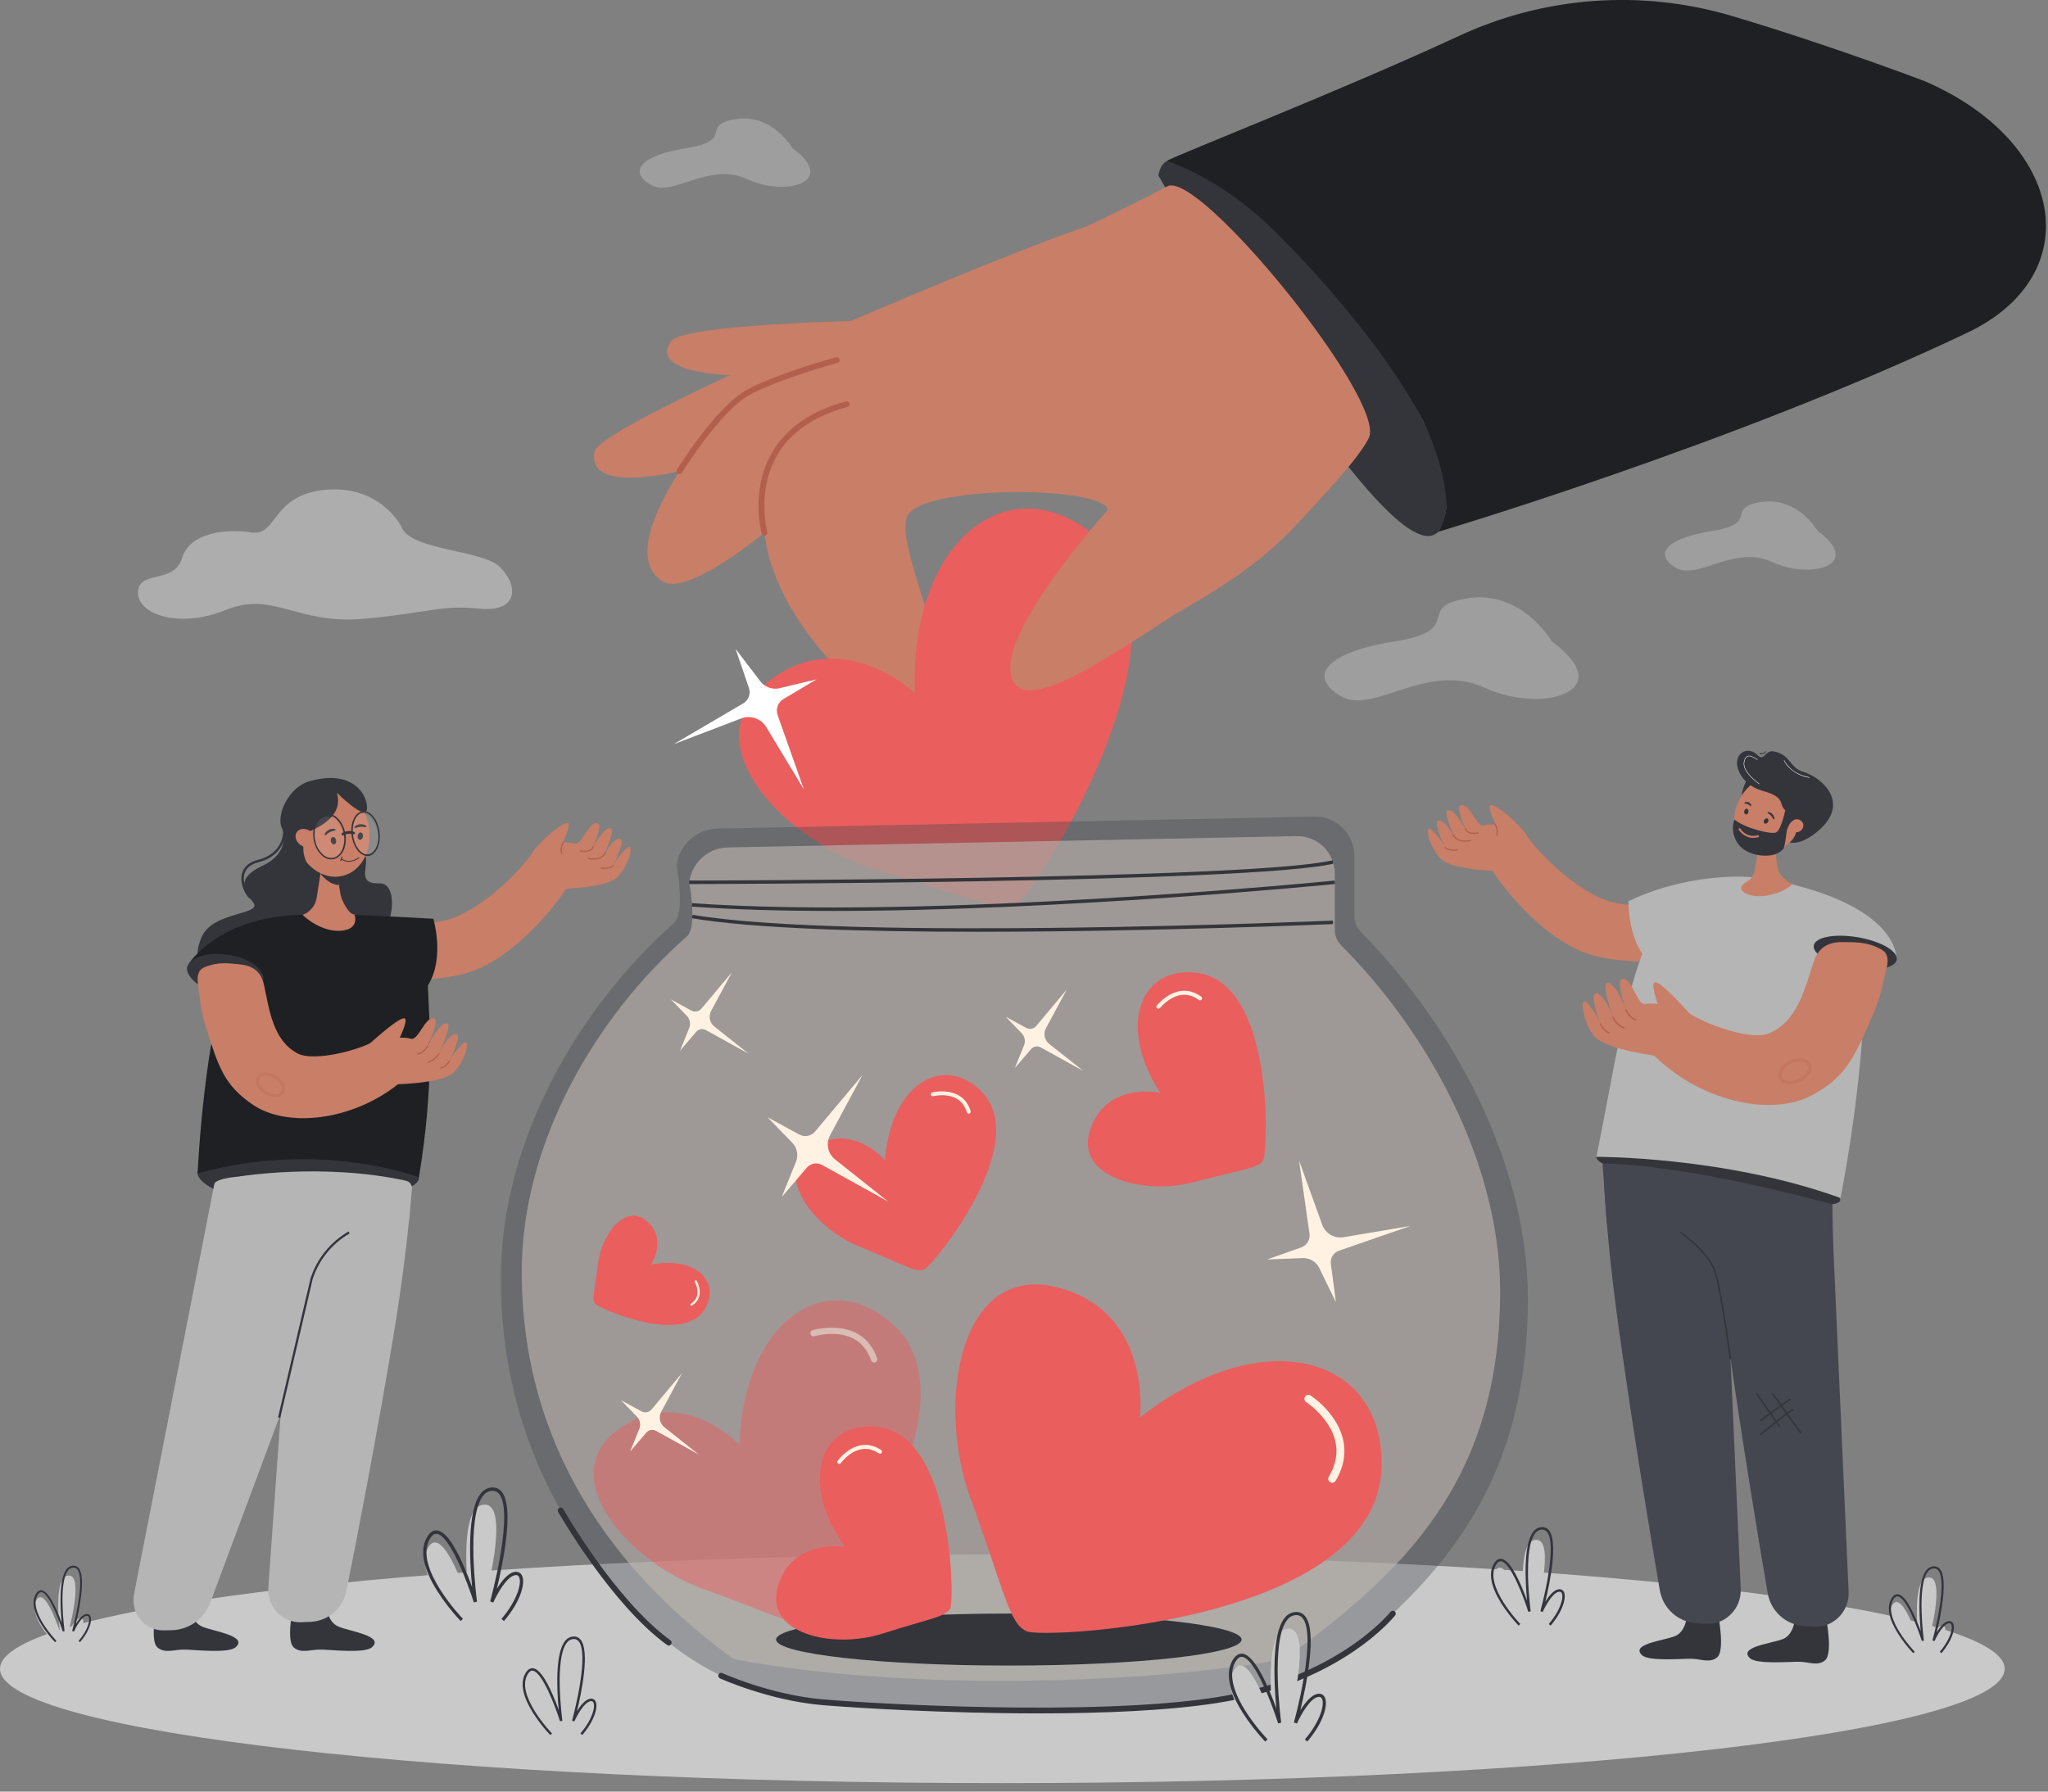 <svg width="240" height="210" viewBox="0 0 240 210" fill="none" xmlns="http://www.w3.org/2000/svg">
<rect x="0" y="0" width="240" height="210" fill="#808080" stroke="none"/>
<g clip-path="url(#clip0_1170_2075)">
<path d="M117.46 209.009C182.332 209.009 234.921 203.01 234.921 195.61C234.921 188.21 182.332 182.211 117.46 182.211C52.589 182.211 0 188.21 0 195.61C0 203.01 52.589 209.009 117.46 209.009Z" fill="#C9C9C9"/>
<path d="M187.085 112.095C183.889 111.325 180.724 108.966 177.777 105.748C176.418 104.267 175.209 102.655 174.168 100.936L176.801 99.336L178.607 97.496C179.75 99.459 184.584 104.505 188.801 105.707C191.981 106.613 196.409 105.649 197.884 105.376L202.151 110.316C198.818 113.083 191.224 113.094 187.085 112.095Z" fill="#C97E67"/>
<path d="M176.034 102.105C176.034 102.105 170.297 102.05 168.903 100.726C167.509 99.401 166.819 96.528 167.767 97.296C168.715 98.063 169.345 99.312 169.345 99.312C169.345 99.312 167.946 96.446 168.518 96.224C169.345 95.903 170.654 98.49 170.654 98.49C170.654 98.49 168.872 94.931 169.746 94.946C170.621 94.96 171.954 97.602 171.954 97.602C171.954 97.602 170.315 94.314 171.329 94.355C172.343 94.397 173.064 97.013 173.906 96.757C174.748 96.5 177.509 96.535 178.247 97.418L176.034 102.105Z" fill="#C97E67"/>
<path d="M178.84 97.865C178.344 96.891 175.533 94.357 174.719 94.355C173.905 94.354 176.682 99.525 176.682 99.525L178.84 97.865Z" fill="#C97E67"/>
<path d="M175.455 97.989L175.321 97.941C175.556 97.279 175.123 96.618 175.12 96.608L175.237 96.53C175.257 96.56 175.713 97.266 175.455 97.989Z" fill="#B2604D"/>
<path d="M170.36 99.733C169.533 99.733 169.297 99.368 169.285 99.35L169.404 99.274L169.345 99.312L169.404 99.274C169.404 99.274 169.717 99.722 170.848 99.551L170.869 99.692C170.701 99.718 170.531 99.732 170.36 99.733Z" fill="#B2604D"/>
<path d="M171.663 98.657C170.477 98.657 170.157 97.782 170.153 97.77L170.287 97.724C170.304 97.769 170.691 98.807 172.305 98.437L172.336 98.574C172.116 98.627 171.89 98.655 171.663 98.657Z" fill="#B2604D"/>
<path d="M172.718 97.752C172.442 97.766 172.168 97.691 171.936 97.539C171.774 97.427 171.662 97.256 171.624 97.062L171.764 97.044C171.798 97.2 171.89 97.337 172.022 97.426C172.287 97.615 172.717 97.659 173.266 97.552L173.292 97.691C173.103 97.73 172.911 97.75 172.718 97.752Z" fill="#B2604D"/>
<path d="M193.264 110.131L193.098 110.063C193.75 108.54 195.485 106.755 195.503 106.744L195.625 106.864C195.617 106.883 193.904 108.637 193.264 110.131Z" fill="#33353B"/>
<path d="M197.708 189.299C197.708 189.299 197.606 191.27 196.255 191.791C194.904 192.312 191.022 192.711 192.435 194.017C193.245 194.768 197.166 194.403 198.269 194.433C199.372 194.462 200.397 194.972 201.238 194.256C202.16 193.467 201.368 189.398 201.368 189.398C201.368 189.398 200.402 189.868 199.549 189.823C198.312 189.757 197.708 189.299 197.708 189.299Z" fill="#33353B"/>
<path d="M187.98 138.893C188.226 143.074 188.715 148.623 189.67 155.496C191.388 167.884 193.473 180.377 194.504 186.367C194.671 187.398 195.18 188.343 195.949 189.049C196.718 189.755 197.703 190.182 198.744 190.26L199.884 190.336C202.177 190.49 204.096 188.568 203.992 186.217L202.196 145.831L202.043 140.12C202.043 140.12 187.612 132.635 187.98 138.893Z" fill="#44474F"/>
<path d="M210.362 189.64C210.362 189.64 210.259 191.613 208.908 192.132C207.557 192.651 203.669 193.045 205.079 194.368C205.89 195.117 209.813 194.753 210.916 194.783C212.019 194.813 213.042 195.321 213.883 194.604C214.807 193.816 214.013 189.747 214.013 189.747C214.013 189.747 213.047 190.217 212.194 190.172C210.959 190.098 210.362 189.64 210.362 189.64Z" fill="#33353B"/>
<path d="M200.439 129.779C200.439 129.779 199.933 138.677 202.314 155.836C204.033 168.225 206.118 180.719 207.147 186.709C207.315 187.74 207.824 188.684 208.593 189.389C209.362 190.095 210.346 190.522 211.387 190.601L212.528 190.677C214.822 190.831 216.739 188.909 216.635 186.559L214.84 146.172L214.486 132.885L200.439 129.779Z" fill="#44474F"/>
<path d="M215.654 140.681C215.488 141.743 208.984 141.288 201.053 139.957C193.121 138.625 186.908 136.649 187.08 135.596C187.252 134.542 193.746 134.78 201.676 136.113C209.606 137.446 215.819 139.628 215.654 140.681Z" fill="#33353B"/>
<path d="M217.804 110.265C217.804 110.265 217.156 104.491 206.772 103.019C191.797 100.899 191.31 114.857 187.077 135.599C187.077 135.599 202.126 135.52 215.687 140.423C215.694 140.42 219.898 119.236 217.804 110.265Z" fill="#B5B5B5"/>
<path d="M222.244 112.506L214.45 112.816C214.45 112.816 198.479 114.589 194.623 113.404C190.766 112.218 190.827 105.656 190.827 105.656C190.827 105.656 195.789 102.95 203.097 102.761C203.782 102.742 204.49 102.757 205.218 102.808C206.431 102.905 207.634 103.093 208.819 103.37C222.894 106.532 222.244 112.506 222.244 112.506Z" fill="#B5B5B5"/>
<path d="M208.377 101.936L207.937 99.298L207.808 98.531L207.056 94.014L206.294 98.301L205.836 100.874L205.69 101.688C205.592 102.24 205.483 102.718 205.005 103.147C204.812 103.312 203.335 103.954 204.474 104.655C205.895 105.528 208.774 104.839 210.034 103.663C210.031 103.658 208.516 102.79 208.377 101.936Z" fill="#C97E67"/>
<path d="M187.799 136.386C187.799 136.386 196.26 136.165 214.708 141.162L214.761 143.167L188.3 143.387L187.799 136.386Z" fill="#44474F"/>
<path d="M222.274 112.488C222.443 111.496 220.405 110.32 217.72 109.861C215.035 109.402 212.721 109.834 212.552 110.826C212.382 111.818 214.421 112.995 217.106 113.454C219.79 113.913 222.104 113.48 222.274 112.488Z" fill="#33353B"/>
<path d="M204.777 91.304C204.377 92.001 204.129 92.775 204.048 93.575C203.904 94.922 206.188 92.23 206.188 92.23L204.777 91.304Z" fill="#33353B"/>
<path d="M210.765 97.213C211.871 94.873 211.194 92.232 209.254 91.315C207.313 90.398 204.843 91.552 203.738 93.893C202.632 96.233 203.309 98.874 205.249 99.791C207.19 100.708 209.66 99.554 210.765 97.213Z" fill="#C97E67"/>
<path d="M211.308 95.968L209.576 95.205C209.387 95.124 209.219 95.001 209.084 94.846C208.95 94.691 208.851 94.507 208.797 94.309C208.615 93.616 208.268 93.179 206.578 92.706C204.436 92.104 203.445 90.391 203.571 89.215C203.702 88.01 205.03 87.591 205.92 88.473C206.809 89.354 206.778 87.884 207.845 88.073C209.839 88.425 209.723 90.011 211.303 90.466C213.371 91.061 216.543 93.799 213.643 96.847L211.308 95.968Z" fill="#33353B"/>
<path d="M207.157 95.306C207.149 95.297 207.144 95.286 207.141 95.274C207.138 95.262 207.138 95.25 207.14 95.238C207.145 95.218 207.158 95.2 207.175 95.189C207.193 95.178 207.214 95.174 207.235 95.179C207.421 95.211 207.592 95.304 207.72 95.443C207.847 95.583 207.925 95.761 207.941 95.949C207.942 95.96 207.942 95.97 207.94 95.98C207.937 95.99 207.933 96 207.927 96.008C207.92 96.016 207.913 96.023 207.904 96.029C207.895 96.034 207.885 96.037 207.875 96.039C207.832 96.039 207.802 96.014 207.785 95.973C207.666 95.701 207.46 95.476 207.2 95.333C207.183 95.329 207.167 95.32 207.157 95.306Z" fill="#33353B"/>
<path d="M207.173 96.368C207.14 96.439 207.08 96.494 207.007 96.522C206.933 96.55 206.852 96.549 206.78 96.518C206.723 96.464 206.689 96.391 206.685 96.313C206.681 96.234 206.708 96.158 206.758 96.098C206.792 96.028 206.852 95.972 206.925 95.945C206.998 95.916 207.08 95.918 207.152 95.948C207.209 96.002 207.242 96.075 207.246 96.154C207.25 96.232 207.224 96.308 207.173 96.368Z" fill="#33353B"/>
<path d="M204.453 94.186C204.444 94.181 204.437 94.174 204.432 94.165C204.427 94.157 204.425 94.147 204.425 94.137C204.424 94.117 204.43 94.098 204.441 94.081C204.452 94.064 204.468 94.052 204.486 94.044C204.556 94.015 204.631 94.001 204.707 94.001C204.783 94.002 204.857 94.019 204.926 94.05C204.996 94.081 205.058 94.126 205.109 94.182C205.16 94.238 205.199 94.303 205.224 94.375C205.23 94.394 205.231 94.414 205.225 94.433C205.219 94.453 205.207 94.469 205.191 94.481C205.184 94.486 205.177 94.49 205.169 94.492C205.161 94.494 205.152 94.494 205.144 94.493C205.136 94.492 205.128 94.488 205.121 94.484C205.115 94.479 205.109 94.473 205.105 94.466C205.028 94.379 204.933 94.31 204.828 94.262C204.723 94.214 204.608 94.189 204.493 94.188C204.486 94.191 204.479 94.192 204.473 94.192C204.466 94.192 204.459 94.19 204.453 94.186Z" fill="#33353B"/>
<path d="M204.891 95.175C204.855 95.361 204.726 95.49 204.585 95.465C204.512 95.437 204.453 95.381 204.419 95.311C204.386 95.24 204.38 95.159 204.405 95.085C204.44 94.899 204.57 94.77 204.711 94.795C204.784 94.823 204.843 94.879 204.877 94.949C204.91 95.02 204.915 95.101 204.891 95.175Z" fill="#33353B"/>
<path d="M213.643 96.844C213.643 96.844 211.548 99.117 209.732 98.749C209.732 98.749 211.804 97.17 209.212 94.97C209.212 94.975 212.095 95.42 213.643 96.844Z" fill="#33353B"/>
<path d="M210.693 97.524C210.49 97.588 210.271 97.57 210.082 97.473C209.893 97.376 209.75 97.208 209.684 97.006C209.642 96.798 209.685 96.582 209.803 96.405C209.92 96.228 210.103 96.105 210.311 96.062C210.513 95.997 210.733 96.014 210.922 96.111C211.111 96.208 211.254 96.376 211.32 96.578C211.361 96.786 211.318 97.003 211.201 97.18C211.084 97.357 210.901 97.481 210.693 97.524Z" fill="#C97E67"/>
<path d="M209.212 94.975C209.212 94.975 208.731 97.291 208.139 97.569C207.547 97.846 204.479 97.061 203.249 96.067C203.009 96.76 203.024 97.515 203.292 98.198C203.56 98.88 204.063 99.444 204.711 99.788C205.161 100.021 205.648 100.175 206.15 100.244C207.188 100.388 208.275 100.289 208.974 99.507C209.186 99.269 209.376 97.446 209.376 97.446C209.376 97.446 209.563 96.401 210.314 96.067C210.314 96.062 209.836 95.24 209.212 94.975Z" fill="#33353B"/>
<path d="M206.446 88.406C206.353 88.405 206.26 88.388 206.173 88.355L206.209 88.254C206.692 88.42 206.861 88.051 206.871 88.034L206.968 88.076C206.921 88.175 206.847 88.258 206.755 88.317C206.662 88.375 206.555 88.406 206.446 88.406Z" fill="#33353B"/>
<path d="M206.169 91.916C205.808 91.662 205.47 91.376 205.162 91.059C204.524 90.398 204.249 89.776 204.368 89.266C204.453 88.913 204.587 88.701 204.782 88.62C205.091 88.489 205.478 88.721 205.82 88.926C205.872 88.957 205.921 88.987 205.969 89.013L205.943 89.06L205.794 88.972C205.463 88.772 205.086 88.547 204.802 88.668C204.625 88.742 204.499 88.942 204.42 89.28C204.276 89.898 204.765 90.57 205.2 91.023C205.503 91.337 205.836 91.622 206.193 91.873L206.169 91.916Z" fill="white"/>
<path d="M212.047 91.162C211.152 91.025 210.321 90.616 209.667 89.989C209.409 89.744 209.198 89.452 209.047 89.129L209.096 89.109C209.096 89.126 209.758 90.7 212.057 91.109L212.047 91.162Z" fill="white"/>
<path d="M205.455 98.213C204.339 98.213 203.762 97.259 203.755 97.248C203.74 97.222 203.736 97.191 203.744 97.161C203.751 97.132 203.77 97.107 203.796 97.092C203.809 97.085 203.824 97.079 203.838 97.077C203.853 97.075 203.869 97.076 203.883 97.079C203.898 97.083 203.911 97.09 203.924 97.099C203.936 97.108 203.946 97.119 203.953 97.132C204.161 97.467 204.473 97.725 204.842 97.865C205.21 98.004 205.615 98.018 205.993 97.904C206.007 97.9 206.022 97.899 206.037 97.901C206.052 97.903 206.066 97.907 206.079 97.915C206.092 97.922 206.104 97.932 206.113 97.944C206.122 97.956 206.129 97.969 206.133 97.984C206.141 98.013 206.138 98.044 206.123 98.071C206.109 98.097 206.084 98.117 206.055 98.126C205.86 98.183 205.658 98.212 205.455 98.213Z" fill="#C97E67"/>
<path d="M202.702 159.329C202.692 159.256 201.718 151.975 200.987 149.368C200.256 146.762 196.902 144.541 196.869 144.518L196.963 144.374C196.998 144.397 200.411 146.678 201.152 149.32C201.893 151.963 202.862 159.233 202.872 159.306L202.702 159.329Z" fill="#33353B"/>
<path d="M197.958 118.79C200.719 120.454 205.4 121.876 207.22 121.153C210.626 119.81 211.506 115.878 212.512 112.808C213.029 111.239 214.02 110.327 216.236 110.43C217.157 110.47 218.689 110.294 220.501 111.307C221.378 111.803 221.26 112.782 221.057 113.6C220.738 114.882 220.442 116.716 219.502 118.892C217.271 124.046 216.254 126.288 212.321 128.387C207.494 130.963 199.124 129.067 193.68 123.561C193.116 122.971 197.308 118.396 197.958 118.79Z" fill="#C97E67"/>
<g opacity="0.5">
<path opacity="0.5" d="M209.775 127.1C209.549 127.104 209.325 127.065 209.113 126.986C208.973 126.937 208.845 126.86 208.736 126.76C208.626 126.66 208.539 126.539 208.478 126.404C208.17 125.686 208.743 124.75 209.781 124.28C210.398 123.999 211.061 123.95 211.556 124.138C211.696 124.187 211.825 124.264 211.934 124.364C212.044 124.464 212.132 124.585 212.192 124.72C212.498 125.438 211.926 126.374 210.888 126.844C210.539 127.006 210.159 127.094 209.775 127.1ZM210.907 124.398C210.574 124.404 210.245 124.48 209.943 124.623C209.116 124.997 208.61 125.746 208.829 126.257C208.871 126.345 208.93 126.425 209.004 126.49C209.077 126.555 209.162 126.605 209.255 126.637C209.657 126.793 210.213 126.743 210.744 126.503C211.571 126.128 212.078 125.379 211.858 124.868C211.816 124.779 211.756 124.7 211.683 124.635C211.61 124.57 211.524 124.519 211.432 124.487C211.264 124.425 211.086 124.395 210.907 124.398Z" fill="#B2604D"/>
</g>
<path d="M194.542 123.826C194.542 123.826 188.224 123.09 186.843 121.467C185.462 119.845 185.042 116.595 185.995 117.551C186.948 118.507 187.498 119.961 187.498 119.961C187.498 119.961 186.293 116.637 186.944 116.458C187.885 116.2 189.033 119.208 189.033 119.208C189.033 119.208 187.487 115.074 188.448 115.195C189.408 115.315 190.571 118.381 190.571 118.381C190.571 118.381 189.149 114.564 190.263 114.73C191.378 114.895 191.861 117.872 192.82 117.68C193.779 117.488 196.819 117.86 197.528 118.916L194.542 123.826Z" fill="#C97E67"/>
<path d="M188.625 121.128C187.93 121.026 187.447 120.037 187.427 119.996L187.568 119.926C187.568 119.936 188.036 120.882 188.646 120.973L188.625 121.128Z" fill="#B2604D"/>
<path d="M190.316 120.578C189.385 120.247 188.932 119.276 188.914 119.235L189.056 119.17C189.056 119.17 189.501 120.116 190.371 120.43L190.316 120.578Z" fill="#B2604D"/>
<path d="M191.778 119.625C191.031 119.579 190.455 118.408 190.437 118.358L190.579 118.29C190.579 118.302 191.132 119.427 191.788 119.468L191.778 119.625Z" fill="#B2604D"/>
<path d="M198.314 119.121C198.195 119.066 194.91 115.233 194.006 115.135C193.101 115.038 194.896 119.342 194.896 119.342L198.314 119.121Z" fill="#C97E67"/>
<path d="M125.731 153.316L122.38 159.557C122.158 159.971 122.089 160.45 122.184 160.909C122.279 161.369 122.532 161.781 122.9 162.073L128.413 166.45L121.539 162.647C121.284 162.506 120.989 162.458 120.703 162.51C120.416 162.562 120.157 162.71 119.967 162.931L117.358 165.982L118.846 162.323C118.98 161.992 119.015 161.629 118.947 161.279C118.879 160.928 118.71 160.606 118.461 160.35L115.893 157.704L119.19 159.5C119.456 159.644 119.764 159.692 120.062 159.636C120.359 159.579 120.628 159.421 120.823 159.189L125.731 153.316Z" fill="#FFF2E2"/>
<path d="M135.754 20.588C135.754 20.588 165 71.793 169.062 61.452C174.003 48.868 137.43 9.488 135.754 20.588Z" fill="#33353B"/>
<path d="M169.493 59.49C169.5 56.5 168.5 53 166.708 49.237C162.495 41.133 154.508 32.153 149.246 26.958C143.031 20.825 136.796 18.873 136.796 18.873L136.853 18.814C137.216 18.431 157.074 10.667 170.939 4.227C180.963 -0.438 192.348 -1.278 202.948 1.867C214.653 5.353 225.511 9.498 225.58 9.527C242.083 16.675 244.733 32.219 230.612 38.965C203.11 52.088 168 62.5 168 62.5C168.15 62.299 168.521 62.42 168.645 62.202C169.103 61.387 169.389 60.486 169.487 59.556C169.49 59.528 169.492 59.508 169.493 59.49Z" fill="#1F2023"/>
<path d="M102.039 37.577C102.039 37.577 80.043 37.944 78.615 40.027C75.859 44.04 86.94 44.04 86.94 44.04L102.039 37.577Z" fill="#C97E67"/>
<path d="M136.796 21.837C129.964 25.437 124.978 27.56 120.272 29.963C108.665 35.886 88.481 51.011 89.597 62.439C90.713 73.866 105.007 86.685 109.224 83.42C113.441 80.156 104.662 64.195 106.31 60.522C107.959 56.849 129.154 56.895 129.842 59.753C130.53 62.611 115.401 74.472 120.366 79.802C120.366 79.802 123.154 82.794 131.446 75.998C135.941 72.315 145.026 69.066 152.165 61.253C154.976 58.18 159.155 53.857 160.409 51.34C162.567 47.026 140.54 19.865 136.796 21.837Z" fill="#C97E67"/>
<path d="M116.405 32.097C116.405 32.097 91.294 39.704 84.156 48.855C77.018 58.005 73.522 65.465 77.602 68.118C81.682 70.77 97.386 55.672 97.386 55.672L116.405 32.097Z" fill="#C97E67"/>
<path d="M128.088 26.295C118.754 29.184 70.238 49.547 69.659 52.971C68.538 59.601 86.836 53.225 86.836 53.225L128.088 26.295Z" fill="#C97E67"/>
<path d="M107.208 81.221C107.208 81.221 98.354 72.912 89.697 80.172C81.039 87.432 92.227 98.938 103.258 102.121C114.288 105.305 117.364 106.972 119.241 105.867C121.118 104.762 141.821 73.149 127.878 62.419C117.872 54.721 106.605 63.52 107.208 81.221Z" fill="#EA5E5E"/>
<path d="M129.842 59.75C129.842 59.75 117.373 73.476 118.461 79.049C119.549 84.623 130.5 76.713 143.049 68.427C155.598 60.142 135.374 51.198 129.842 59.75Z" fill="#C97E67"/>
<path d="M89.595 62.779C89.521 62.78 89.448 62.755 89.388 62.71C89.328 62.665 89.285 62.602 89.265 62.53C89.209 62.328 87.912 57.52 90.437 53.103C92.101 50.188 95.03 48.142 99.141 47.05C99.228 47.027 99.321 47.039 99.399 47.084C99.477 47.129 99.534 47.203 99.558 47.29C99.581 47.377 99.569 47.47 99.523 47.548C99.478 47.627 99.404 47.684 99.316 47.707C95.39 48.759 92.602 50.684 91.031 53.434C88.644 57.608 89.908 62.306 89.921 62.354C89.945 62.441 89.934 62.534 89.889 62.612C89.845 62.691 89.772 62.748 89.685 62.773C89.655 62.779 89.625 62.781 89.595 62.779Z" fill="#B2604D"/>
<path d="M79.617 55.575C79.553 55.576 79.491 55.558 79.438 55.524C79.362 55.477 79.307 55.401 79.287 55.313C79.266 55.225 79.28 55.133 79.327 55.056C79.516 54.75 83.979 47.546 87.647 45.62C91.266 43.719 97.691 41.95 97.964 41.876C98.007 41.863 98.052 41.858 98.097 41.864C98.141 41.869 98.184 41.883 98.223 41.905C98.262 41.927 98.296 41.957 98.323 41.993C98.35 42.029 98.37 42.07 98.38 42.114C98.393 42.157 98.397 42.202 98.392 42.246C98.387 42.291 98.373 42.334 98.351 42.373C98.329 42.412 98.299 42.446 98.263 42.473C98.227 42.5 98.186 42.52 98.142 42.53C98.078 42.549 91.516 44.35 87.963 46.222C84.46 48.061 79.952 55.341 79.906 55.413C79.876 55.463 79.833 55.504 79.782 55.532C79.732 55.56 79.675 55.575 79.617 55.575Z" fill="#B2604D"/>
<path d="M94.21 92.543L89.791 85.218C89.498 84.733 89.043 84.366 88.507 84.182C87.972 83.998 87.388 84.008 86.859 84.211L78.92 87.244L87.095 82.448C87.398 82.27 87.63 81.993 87.752 81.664C87.874 81.335 87.88 80.974 87.766 80.642L86.202 76.059L89.091 79.848C89.352 80.191 89.707 80.451 90.113 80.595C90.519 80.739 90.958 80.763 91.377 80.662L95.701 79.622L91.812 81.937C91.497 82.124 91.257 82.414 91.133 82.758C91.008 83.102 91.007 83.479 91.129 83.824L94.21 92.543Z" fill="white"/>
<g opacity="0.8">
<path opacity="0.8" d="M157.184 110.829C156.944 110.59 156.753 110.307 156.623 109.995C156.492 109.683 156.424 109.348 156.423 109.009V102.384C156.424 101.802 156.307 101.226 156.082 100.689C155.857 100.152 155.526 99.665 155.11 99.257C154.695 98.85 154.202 98.529 153.66 98.314C153.119 98.1 152.54 97.995 151.958 98.007L85.301 99.33C84.179 99.352 83.104 99.779 82.272 100.531C81.44 101.283 80.908 102.311 80.774 103.425C80.774 103.425 81.748 108.665 80.51 109.749C69.9 119.038 61.142 133.861 61.142 149.074C61.142 169.682 72.13 184.442 85.949 194.452C85.949 194.452 97.577 196.956 116.213 197.021C137.841 197.097 150.501 194.452 150.501 194.452C164.327 184.445 175.798 173.679 175.798 151.37C175.798 136.155 167.155 120.799 157.184 110.829Z" fill="#FFF2E2"/>
</g>
<g opacity="0.6">
<path opacity="0.6" d="M159.514 109.289C159.004 108.778 158.717 108.086 158.715 107.364V100.347C158.717 99.733 158.597 99.126 158.361 98.559C158.125 97.993 157.779 97.479 157.343 97.048C156.906 96.617 156.388 96.277 155.819 96.048C155.25 95.82 154.64 95.707 154.027 95.716L84.05 97.122C82.868 97.149 81.737 97.603 80.863 98.4C79.99 99.197 79.434 100.282 79.299 101.457C79.299 101.457 80.321 107.007 79.021 108.154C67.885 117.993 58.69 133.689 58.69 149.8C58.69 166.96 65.821 180.293 75.927 190.361C80.974 195.372 87.565 198.532 94.633 199.329C101.894 200.136 109.195 200.546 116.501 200.556C127.593 200.596 136.436 199.948 142.583 199.275C149.243 198.554 155.53 195.835 160.617 191.476C171.241 182.34 179.049 171.246 179.049 152.218C179.049 136.112 169.983 119.848 159.514 109.289Z" fill="#44474F"/>
</g>
<path d="M118.224 195.228C133.287 195.228 145.497 193.864 145.497 192.182C145.497 190.499 133.287 189.135 118.224 189.135C103.162 189.135 90.952 190.499 90.952 192.182C90.952 193.864 103.162 195.228 118.224 195.228Z" fill="#33353B"/>
<path d="M97.628 106.775C91.764 106.775 86.124 106.628 81.075 106.267L81.105 105.861C109.261 107.872 155.927 103.262 156.395 103.215L156.435 103.62C156.051 103.661 124.509 106.775 97.628 106.775Z" fill="#33353B"/>
<path d="M114.528 109.218C101.308 109.218 88.276 108.847 81.092 107.63L81.16 107.228C99.416 110.319 155.631 107.933 156.199 107.908L156.215 108.315C155.871 108.33 134.977 109.218 114.528 109.218Z" fill="#33353B"/>
<path d="M80.766 103.623V103.215C81.428 103.215 146.504 103.117 156.161 100.838L156.253 101.235C146.552 103.525 81.423 103.623 80.766 103.623Z" fill="#33353B"/>
<g opacity="0.7">
<path opacity="0.7" d="M86.659 169.354C86.659 169.354 79.878 162.098 72.421 167.558C64.964 173.019 73.476 183.01 82.308 186.202C91.139 189.393 93.553 190.92 95.153 190.119C96.752 189.319 115.342 164.628 104.539 155.12C96.783 148.3 87.114 154.877 86.659 169.354Z" fill="#EA5E5E"/>
<path opacity="0.7" d="M102.439 159.705C102.363 159.704 102.289 159.681 102.226 159.637C102.164 159.592 102.117 159.53 102.092 159.458C101.454 157.631 100.152 156.599 98.224 156.387C97.29 156.297 96.348 156.377 95.444 156.624C95.35 156.653 95.25 156.643 95.163 156.598C95.077 156.553 95.012 156.475 94.982 156.382C94.968 156.336 94.963 156.287 94.967 156.239C94.971 156.191 94.985 156.144 95.008 156.101C95.03 156.058 95.061 156.02 95.099 155.989C95.136 155.958 95.179 155.935 95.225 155.921C95.283 155.903 101.027 154.183 102.788 159.213C102.82 159.306 102.814 159.407 102.772 159.495C102.729 159.583 102.654 159.65 102.562 159.683C102.522 159.698 102.481 159.705 102.439 159.705Z" fill="#FFF2E2"/>
</g>
<path d="M133.591 166.143C133.591 166.143 135.136 153.68 123.793 150.87C112.449 148.06 109.653 164.421 113.716 175.579C117.78 186.737 118.261 190.326 120.331 191.221C122.402 192.116 161.436 190.148 161.904 171.954C162.237 158.901 148.014 154.851 133.591 166.143Z" fill="#EA5E5E"/>
<path d="M156.118 173.805C156.034 173.805 155.951 173.782 155.88 173.739C155.827 173.708 155.78 173.666 155.743 173.617C155.706 173.568 155.679 173.513 155.664 173.453C155.648 173.394 155.645 173.332 155.654 173.271C155.662 173.21 155.683 173.152 155.714 173.099C156.969 170.998 156.916 168.898 155.557 166.856C154.889 165.877 154.049 165.028 153.076 164.35C153.025 164.317 152.98 164.274 152.945 164.224C152.91 164.174 152.886 164.117 152.873 164.057C152.86 163.998 152.859 163.936 152.87 163.876C152.881 163.815 152.904 163.758 152.937 163.707C152.97 163.655 153.013 163.611 153.063 163.576C153.114 163.541 153.17 163.516 153.23 163.503C153.29 163.49 153.352 163.489 153.412 163.5C153.472 163.512 153.529 163.534 153.581 163.568C154.663 164.312 155.597 165.252 156.334 166.34C157.887 168.673 157.95 171.175 156.516 173.577C156.475 173.646 156.417 173.704 156.347 173.744C156.277 173.784 156.198 173.805 156.118 173.805Z" fill="#FFF2E2"/>
<path d="M99.042 181.316C99.042 181.316 92.814 180.281 91.167 185.92C89.519 191.56 97.679 193.306 103.368 191.497C109.057 189.688 110.87 189.521 111.363 188.5C111.855 187.48 111.679 167.828 102.55 167.218C96.001 166.778 93.669 173.838 99.042 181.316Z" fill="#EA5E5E"/>
<path d="M98.356 171.594C98.307 171.594 98.26 171.579 98.22 171.551C98.194 171.533 98.172 171.51 98.156 171.484C98.139 171.458 98.127 171.428 98.122 171.397C98.117 171.366 98.118 171.335 98.125 171.304C98.132 171.274 98.145 171.245 98.164 171.22C98.186 171.189 100.418 168.098 103.253 169.953C103.28 169.97 103.303 169.992 103.321 170.018C103.339 170.044 103.351 170.073 103.358 170.104C103.364 170.135 103.364 170.167 103.358 170.198C103.351 170.229 103.339 170.258 103.321 170.284C103.304 170.311 103.282 170.333 103.256 170.351C103.23 170.369 103.2 170.382 103.17 170.388C103.139 170.394 103.107 170.394 103.076 170.388C103.045 170.382 103.016 170.37 102.99 170.352C101.961 169.679 100.904 169.66 99.848 170.3C99.342 170.616 98.898 171.021 98.538 171.496C98.517 171.525 98.49 171.549 98.458 171.566C98.427 171.583 98.392 171.592 98.356 171.594Z" fill="#FFF2E2"/>
<path d="M103.706 135.989C103.706 135.989 99.781 131.42 95.124 134.539C90.467 137.658 95.372 143.928 100.643 146.086C105.913 148.244 107.341 149.228 108.326 148.786C109.312 148.345 121.206 133.853 114.9 127.818C110.377 123.49 104.354 127.224 103.706 135.989Z" fill="#EA5E5E"/>
<path d="M113.524 130.543C113.476 130.543 113.428 130.526 113.389 130.496C113.351 130.467 113.323 130.425 113.309 130.378C112.97 129.26 112.213 128.602 111.057 128.422C110.49 128.341 109.912 128.365 109.354 128.493C109.325 128.5 109.295 128.502 109.265 128.497C109.236 128.493 109.208 128.483 109.182 128.467C109.157 128.452 109.135 128.432 109.117 128.408C109.1 128.384 109.088 128.356 109.081 128.327C109.073 128.299 109.072 128.269 109.076 128.239C109.08 128.21 109.091 128.182 109.106 128.156C109.121 128.131 109.142 128.109 109.166 128.091C109.19 128.074 109.217 128.061 109.246 128.054C109.281 128.045 112.805 127.148 113.744 130.242C113.761 130.299 113.755 130.36 113.727 130.412C113.699 130.464 113.652 130.503 113.596 130.52C113.573 130.532 113.549 130.54 113.524 130.543Z" fill="#FFF2E2"/>
<path d="M135.955 128.088C135.955 128.088 129.715 126.731 127.772 132.346C125.828 137.961 133.983 140.119 139.819 138.582C145.656 137.046 147.493 136.958 148.042 135.953C148.591 134.947 149.385 115.094 140.197 114.02C133.603 113.251 130.899 120.267 135.955 128.088Z" fill="#EA5E5E"/>
<path d="M135.754 118.233C135.702 118.233 135.651 118.215 135.609 118.183C135.584 118.164 135.564 118.14 135.548 118.114C135.533 118.087 135.523 118.057 135.519 118.026C135.516 117.995 135.518 117.964 135.526 117.934C135.534 117.905 135.548 117.877 135.568 117.852C135.592 117.821 137.999 114.811 140.77 116.825C140.795 116.844 140.817 116.867 140.833 116.893C140.849 116.92 140.86 116.949 140.865 116.98C140.869 117.011 140.868 117.042 140.861 117.072C140.853 117.102 140.84 117.131 140.822 117.156C140.785 117.207 140.729 117.241 140.667 117.25C140.605 117.26 140.542 117.245 140.491 117.209C139.485 116.478 138.419 116.407 137.324 117.002C136.798 117.295 136.329 117.682 135.941 118.143C135.919 118.171 135.891 118.194 135.858 118.21C135.826 118.225 135.79 118.233 135.754 118.233Z" fill="#FFF2E2"/>
<path d="M76.294 148.227C76.294 148.227 78.279 145.29 75.787 143.13C73.294 140.971 70.495 144.726 70.086 148.054C69.678 151.381 69.34 152.345 69.745 152.835C70.15 153.324 80.221 157.831 82.67 153.316C84.426 150.068 81.367 147.235 76.294 148.227Z" fill="#EA5E5E"/>
<path d="M81.036 153.045C81.013 153.045 80.992 153.039 80.972 153.029C80.953 153.018 80.937 153.002 80.925 152.984C80.907 152.954 80.901 152.918 80.909 152.884C80.916 152.85 80.937 152.821 80.966 152.802C81.24 152.646 81.459 152.41 81.595 152.126C81.731 151.842 81.777 151.523 81.727 151.212C81.684 150.88 81.581 150.559 81.423 150.263C81.405 150.233 81.4 150.197 81.409 150.163C81.418 150.129 81.44 150.101 81.471 150.083C81.501 150.065 81.537 150.061 81.571 150.07C81.604 150.079 81.633 150.101 81.651 150.131C81.661 150.151 82.718 152.011 81.107 153.025C81.085 153.038 81.061 153.045 81.036 153.045Z" fill="#FFF2E2"/>
<path d="M152.234 136.031L154.946 143.557C155.126 144.056 155.476 144.476 155.934 144.743C156.392 145.01 156.929 145.108 157.452 145.019L165.289 143.696L156.906 146.602C156.596 146.709 156.332 146.92 156.16 147.199C155.987 147.479 155.917 147.809 155.96 148.135L156.554 152.628L154.599 148.621C154.421 148.26 154.142 147.959 153.797 147.754C153.451 147.548 153.053 147.447 152.651 147.463L148.492 147.629L152.486 146.215C152.808 146.099 153.08 145.877 153.257 145.584C153.435 145.291 153.505 144.946 153.458 144.607L152.234 136.031Z" fill="#FFF2E2"/>
<path d="M101.065 126.014L97.279 133.06C97.028 133.527 96.948 134.068 97.055 134.587C97.162 135.107 97.449 135.572 97.865 135.902L104.089 140.845L96.326 136.545C96.039 136.386 95.706 136.331 95.383 136.39C95.06 136.448 94.767 136.616 94.554 136.866L91.608 140.309L93.282 136.175C93.433 135.801 93.473 135.392 93.395 134.996C93.318 134.601 93.128 134.236 92.847 133.947L89.948 130.96L93.669 132.986C93.97 133.149 94.317 133.203 94.654 133.139C94.99 133.076 95.294 132.899 95.514 132.637L101.065 126.014Z" fill="#FFF2E2"/>
<path d="M125.008 115.992L122.572 120.525C122.411 120.826 122.36 121.173 122.429 121.508C122.498 121.842 122.682 122.141 122.949 122.354L126.953 125.532L121.96 122.771C121.775 122.668 121.561 122.632 121.353 122.67C121.145 122.707 120.956 122.815 120.819 122.976L118.924 125.192L120.002 122.534C120.099 122.294 120.124 122.03 120.075 121.776C120.025 121.521 119.903 121.287 119.722 121.1L117.857 119.18L120.25 120.483C120.444 120.588 120.667 120.623 120.884 120.582C121.1 120.541 121.296 120.427 121.437 120.258L125.008 115.992Z" fill="#FFF2E2"/>
<path d="M85.771 113.963L83.336 118.496C83.174 118.796 83.123 119.144 83.192 119.479C83.261 119.813 83.446 120.113 83.713 120.325L87.717 123.503L82.724 120.741C82.54 120.639 82.325 120.603 82.117 120.64C81.909 120.678 81.721 120.786 81.583 120.946L79.688 123.163L80.765 120.505C80.862 120.265 80.888 120.001 80.838 119.746C80.788 119.492 80.666 119.257 80.485 119.071L78.62 117.149L81.014 118.454C81.207 118.559 81.431 118.594 81.647 118.553C81.864 118.512 82.059 118.398 82.2 118.229L85.771 113.963Z" fill="#FFF2E2"/>
<path d="M79.926 160.938L77.492 165.471C77.33 165.772 77.279 166.12 77.347 166.454C77.416 166.788 77.6 167.088 77.867 167.3L81.872 170.479L76.878 167.717C76.693 167.615 76.479 167.579 76.271 167.616C76.063 167.654 75.874 167.762 75.737 167.922L73.843 170.138L74.92 167.481C75.017 167.24 75.043 166.977 74.993 166.722C74.944 166.468 74.821 166.233 74.64 166.047L72.775 164.127L75.17 165.43C75.363 165.535 75.587 165.57 75.803 165.529C76.019 165.488 76.214 165.374 76.355 165.205L79.926 160.938Z" fill="#FFF2E2"/>
<path d="M121.603 200.833C110.552 200.833 99.951 200.171 96.325 199.86C90.106 199.324 84.427 196.756 84.37 196.73C84.288 196.692 84.225 196.623 84.194 196.539C84.163 196.455 84.166 196.361 84.204 196.28C84.222 196.239 84.248 196.202 84.28 196.171C84.313 196.14 84.352 196.116 84.394 196.101C84.436 196.085 84.48 196.078 84.525 196.081C84.57 196.083 84.614 196.095 84.654 196.114C84.71 196.139 90.287 198.66 96.384 199.186C102.45 199.71 128.059 201.203 142.525 198.947C156.647 196.745 162.896 189.006 162.957 188.929C163.013 188.858 163.095 188.812 163.184 188.801C163.274 188.79 163.364 188.815 163.435 188.871C163.506 188.927 163.552 189.009 163.562 189.098C163.573 189.188 163.547 189.278 163.492 189.349C163.427 189.431 161.863 191.391 158.497 193.649C155.403 195.724 150.139 198.445 142.631 199.617C136.768 200.53 129.081 200.833 121.603 200.833Z" fill="#33353B"/>
<path d="M78.371 192.88C78.3 192.879 78.23 192.857 78.171 192.815C71.566 188.019 65.467 177.317 65.406 177.21C65.383 177.171 65.369 177.128 65.364 177.084C65.358 177.039 65.362 176.994 65.374 176.951C65.386 176.908 65.406 176.867 65.434 176.832C65.461 176.797 65.496 176.767 65.535 176.745C65.573 176.723 65.616 176.709 65.661 176.704C65.705 176.698 65.75 176.702 65.793 176.714C65.836 176.726 65.876 176.746 65.911 176.773C65.947 176.801 65.976 176.835 65.998 176.874C66.057 176.98 72.085 187.561 78.567 192.264C78.639 192.317 78.688 192.397 78.703 192.486C78.717 192.575 78.695 192.666 78.642 192.739C78.612 192.782 78.571 192.817 78.524 192.842C78.477 192.866 78.424 192.879 78.371 192.88Z" fill="#33353B"/>
<path opacity="0.6" d="M46.997 61.642C46.997 61.642 44.483 56.808 38.126 57.413C31.769 58.018 32.525 62.87 29.497 62.409C26.469 61.948 22.23 62.409 21.32 65.437C20.411 68.465 16.324 66.8 16.174 69.373C16.023 71.946 20.867 73.764 26.469 71.493C32.07 69.223 34.795 73.258 42.676 72.527C50.556 71.796 51.523 70.888 56.182 71.341C60.841 71.794 60.732 68.606 58.612 66.486C56.492 64.365 47.905 64.569 46.997 61.642Z" fill="#CCCCCC"/>
<path opacity="0.4" d="M181.847 75.171C181.847 75.171 178.364 69.14 171.992 70.13C165.62 71.121 171.852 73.842 163.497 75.171C155.142 76.501 153.303 79.334 157.126 81.6C160.95 83.865 167.178 77.493 173.975 80.607C180.772 83.721 189.855 81.062 181.847 75.171Z" fill="#CCCCCC"/>
<path opacity="0.4" d="M213.008 62.23C213.008 62.23 210.666 58.175 206.383 58.842C202.099 59.508 206.288 61.336 200.674 62.23C195.059 63.125 193.82 65.029 196.39 66.552C198.96 68.075 203.148 63.792 207.716 65.89C212.283 67.989 218.396 66.2 213.008 62.23Z" fill="#CCCCCC"/>
<path opacity="0.4" d="M92.85 17.347C92.85 17.347 90.51 13.291 86.235 13.958C81.96 14.624 86.139 16.452 80.525 17.347C74.91 18.241 73.673 20.145 76.241 21.668C78.81 23.191 82.999 18.908 87.568 21.006C92.138 23.105 98.235 21.306 92.85 17.347Z" fill="#CCCCCC"/>
<path d="M33.142 97.291C33.142 97.291 34.072 99.937 30.754 101.48C27.436 103.023 28.735 104.701 29.596 105.67C31.07 107.324 24.982 106.686 23.621 109.851C21.26 115.347 28.323 115.613 31.683 114.247C35.044 112.881 45.289 108.765 45.678 107.599C46.066 106.433 46.257 103.464 44.401 103.537C41.08 103.671 44.307 100.243 41.977 99.659C39.646 99.075 33.142 97.291 33.142 97.291Z" fill="#33353B"/>
<path d="M54.145 114.207C57.34 113.437 60.507 111.077 63.453 107.858C64.812 106.378 66.02 104.765 67.061 103.046L61.797 99.847L64.43 101.447L62.622 99.606C61.48 101.567 56.646 106.615 52.428 107.817C49.248 108.723 44.821 107.758 43.346 107.486L39.079 112.425C42.411 115.193 50.006 115.205 54.145 114.207Z" fill="#C97E67"/>
<path d="M38.224 188.024C38.224 188.024 38.275 190.08 39.666 190.66C41.057 191.241 45.087 191.763 43.58 193.085C42.717 193.844 38.644 193.353 37.495 193.353C36.345 193.353 35.265 193.849 34.41 193.085C33.471 192.238 34.41 188.024 34.41 188.024C34.41 188.024 35.402 188.542 36.295 188.52C37.581 188.484 38.224 188.024 38.224 188.024Z" fill="#33353B"/>
<path d="M22.248 188.024C22.248 188.024 22.299 190.08 23.69 190.66C25.081 191.241 29.111 191.763 27.607 193.085C26.742 193.842 22.67 193.353 21.519 193.353C20.368 193.353 19.29 193.849 18.436 193.085C17.495 192.238 18.436 188.024 18.436 188.024C18.436 188.024 19.429 188.54 20.32 188.52C21.607 188.484 22.248 188.024 22.248 188.024Z" fill="#33353B"/>
<path d="M48.072 141.521C47.717 145.461 47.108 150.559 46.073 156.781C44.088 168.698 41.75 180.708 40.6 186.465C40.41 187.454 39.893 188.35 39.132 189.01C38.371 189.67 37.411 190.055 36.405 190.103L35.301 190.148C33.082 190.237 31.281 188.328 31.443 186.064L34.233 147.123L34.607 140.147C34.607 140.147 48.663 135.01 48.072 141.521Z" fill="#B5B5B5"/>
<path d="M23.153 137.539C23.275 139.179 28.885 141.751 36.17 141.164C43.455 140.577 49.213 139.643 49.091 138.002C48.969 136.361 43.013 134.633 35.728 135.222C28.444 135.811 23.027 135.898 23.153 137.539Z" fill="#33353B"/>
<path d="M42.822 138.998L24.757 187.543C24.453 188.549 23.839 189.433 23.003 190.069C22.166 190.705 21.151 191.062 20.1 191.087L19.171 191.102C16.973 191.14 15.294 189.117 15.698 186.898L25.116 138.784C25.238 138.229 27.195 137.972 27.751 137.928C32.355 137.544 43.106 136.942 42.822 138.998Z" fill="#B5B5B5"/>
<path d="M31.918 111.006C31.918 111.006 35.242 105.831 42.327 107.756C45.674 108.665 49.822 108.543 50.11 114.877C50.369 120.563 50.87 127.193 49.091 138.002C49.091 138.002 37.64 133.537 23.153 137.539C23.199 136.917 23.909 120.875 27.32 112.219C28.298 109.732 30.803 112.651 31.918 111.006Z" fill="#1F2023"/>
<path d="M22.129 112.964L29.955 116.465C29.955 116.465 48.35 118.505 50.204 115.413C52.149 112.171 50.778 107.691 50.778 107.691C50.778 107.691 44.454 107.329 39.668 107.164C38.578 107.126 36.539 107.213 35.464 107.23C25.62 107.379 22.129 112.964 22.129 112.964Z" fill="#1F2023"/>
<path d="M32.843 166.186L32.588 166.126L36.392 149.85C37.144 147.527 38.731 145.565 40.847 144.346L40.977 144.572C38.92 145.757 37.375 147.663 36.641 149.921L32.843 166.186Z" fill="#33353B"/>
<path d="M21.918 113.387C21.752 114.262 23.157 116.088 26.383 116.559C29.61 117.03 30.777 115.964 30.878 114.74C30.954 113.824 29.573 112.297 26.525 111.892C23.38 111.48 22.032 112.763 21.918 113.387Z" fill="#33353B"/>
<path d="M28.019 137.904C28.019 137.904 37.907 136.267 47.575 138.401C47.789 138.448 47.979 138.572 48.108 138.75C48.238 138.927 48.298 139.146 48.277 139.365L47.935 142.973L37.817 140.455L28.019 137.904Z" fill="#B5B5B5"/>
<path d="M35.46 107.233C36.783 108.508 38.92 109.472 40.609 108.981C42.071 108.556 41.543 107.19 41.543 107.19C40.892 107.238 40.036 105.546 39.921 104.903L39.779 104.113L39.709 103.721L39.484 102.467L39.281 101.342L38.454 96.73L37.686 101.582L37.556 102.409L37.106 105.252C37.035 105.698 36.846 106.117 36.559 106.466C36.272 106.815 35.898 107.081 35.474 107.237L35.46 107.233Z" fill="#C97E67"/>
<path d="M37.556 102.406C37.556 102.406 38.469 103.704 39.706 103.729L39.585 102.265C38.808 102.179 37.556 102.406 37.556 102.406Z" fill="#33353B"/>
<path d="M33.142 97.291C33.142 97.291 33.508 97.99 33.473 99.623C33.417 102.012 36.202 102.293 36.691 101.49C36.752 101.39 35.679 97.626 35.679 97.626L34.741 97.35L33.142 97.291Z" fill="#33353B"/>
<path d="M40.19 102.659C42.541 102.059 43.847 99.222 43.108 96.322C42.369 93.422 39.864 91.556 37.513 92.156C35.163 92.755 33.856 95.592 34.595 98.492C35.335 101.392 37.84 103.258 40.19 102.659Z" fill="#C97E67"/>
<path d="M39.502 92.941C39.425 93.131 40.784 95.663 35.943 97.583C31.103 99.504 32.562 92.667 36.22 91.587C41.5 90.031 43.192 93.418 43 94.838C42.808 96.259 39.502 92.941 39.502 92.941Z" fill="#33353B"/>
<path d="M36.276 96.583C36.276 96.583 34.788 99.26 36.051 101.285C36.051 101.285 34.535 100.292 34.386 99.814C34.237 99.336 34.105 97.509 34.105 97.509L36.276 96.583Z" fill="#33353B"/>
<path d="M35.358 99.133C35.959 99.464 36.645 99.346 36.891 98.855C37.138 98.364 36.852 97.698 36.253 97.355C35.654 97.013 34.966 97.142 34.72 97.633C34.473 98.124 34.76 98.796 35.358 99.133Z" fill="#C97E67"/>
<path d="M39.268 97.347C39.281 97.339 39.293 97.329 39.302 97.316C39.31 97.304 39.316 97.289 39.319 97.274C39.322 97.248 39.315 97.221 39.299 97.2C39.283 97.179 39.259 97.165 39.233 97.162C38.997 97.116 38.753 97.15 38.539 97.258C38.325 97.367 38.153 97.543 38.05 97.76C38.044 97.772 38.04 97.784 38.038 97.797C38.037 97.81 38.038 97.823 38.041 97.836C38.045 97.849 38.051 97.86 38.059 97.871C38.067 97.881 38.077 97.89 38.089 97.896C38.112 97.907 38.139 97.909 38.163 97.902C38.188 97.895 38.21 97.879 38.224 97.858C38.488 97.589 38.833 97.415 39.206 97.362C39.228 97.364 39.249 97.359 39.268 97.347Z" fill="#33353B"/>
<path d="M38.773 98.614C38.824 98.847 39.003 99.004 39.173 98.968C39.344 98.931 39.436 98.711 39.385 98.472C39.334 98.232 39.155 98.079 38.986 98.118C38.818 98.156 38.722 98.374 38.773 98.614Z" fill="#33353B"/>
<path d="M42.853 96.972C42.868 96.969 42.883 96.963 42.896 96.955C42.909 96.946 42.919 96.935 42.927 96.922C42.941 96.899 42.944 96.871 42.938 96.846C42.931 96.82 42.914 96.798 42.891 96.785C42.69 96.653 42.451 96.591 42.212 96.61C41.972 96.629 41.746 96.727 41.568 96.889C41.547 96.905 41.534 96.929 41.531 96.956C41.528 96.982 41.535 97.008 41.551 97.029C41.569 97.048 41.593 97.06 41.619 97.063C41.645 97.066 41.67 97.06 41.692 97.046C42.038 96.897 42.425 96.866 42.79 96.958C42.809 96.969 42.831 96.974 42.853 96.972Z" fill="#33353B"/>
<path d="M41.915 97.952C41.876 98.187 41.98 98.402 42.15 98.432C42.32 98.462 42.492 98.294 42.534 98.06C42.575 97.825 42.469 97.61 42.299 97.58C42.129 97.55 41.956 97.712 41.915 97.952Z" fill="#33353B"/>
<g opacity="0.3">
<path opacity="0.3" d="M36.818 97.734C36.747 99.079 37.458 100.38 38.408 100.655C39.357 100.929 40.182 100.051 40.253 98.706C40.324 97.362 39.613 96.06 38.666 95.784C37.718 95.508 36.889 96.388 36.818 97.734Z" fill="white"/>
</g>
<g opacity="0.3">
<path opacity="0.3" d="M41.264 97.425C41.341 98.748 42.09 99.985 42.947 100.193C43.804 100.401 44.425 99.5 44.346 98.179C44.267 96.857 43.519 95.62 42.663 95.412C41.806 95.204 41.179 96.105 41.264 97.425Z" fill="white"/>
</g>
<path d="M36.813 98.69C36.83 98.756 36.85 98.824 36.871 98.888C37.041 99.482 37.392 100.008 37.874 100.393C38.045 100.521 38.238 100.617 38.444 100.676C38.63 100.729 38.824 100.742 39.015 100.714C39.065 100.707 39.115 100.697 39.163 100.684C39.333 100.639 39.492 100.562 39.633 100.459C40.023 100.158 40.297 99.732 40.41 99.252C40.471 99.025 40.509 98.793 40.523 98.559C40.537 98.308 40.526 98.057 40.488 97.808C40.475 97.704 40.455 97.601 40.43 97.499C40.222 96.599 39.696 95.834 39.033 95.524C38.951 95.486 38.867 95.455 38.78 95.43C38.578 95.372 38.366 95.361 38.16 95.399C37.953 95.436 37.759 95.521 37.591 95.647C37.138 95.978 36.833 96.541 36.732 97.239C36.718 97.34 36.709 97.441 36.703 97.547C36.699 97.609 36.699 97.671 36.703 97.732C36.7 97.91 36.712 98.088 36.736 98.265C36.752 98.408 36.778 98.55 36.813 98.69ZM39.921 99.927C39.817 100.081 39.687 100.216 39.537 100.325C39.416 100.415 39.279 100.481 39.134 100.521C38.922 100.578 38.7 100.578 38.489 100.521C38.274 100.46 38.075 100.354 37.903 100.211C37.427 99.798 37.098 99.242 36.966 98.625C36.943 98.524 36.921 98.422 36.904 98.318C36.888 98.213 36.878 98.119 36.871 98.018C36.861 97.867 36.861 97.715 36.871 97.564C36.878 97.426 36.895 97.29 36.923 97.155C36.934 97.081 36.95 97.008 36.971 96.937C36.97 96.932 36.97 96.928 36.971 96.924V96.9C37.008 96.767 37.055 96.636 37.113 96.51C37.236 96.224 37.431 95.975 37.68 95.787C37.841 95.668 38.029 95.591 38.227 95.562C38.394 95.54 38.562 95.552 38.724 95.597C38.788 95.615 38.852 95.638 38.914 95.665C39.556 95.939 40.071 96.684 40.262 97.562C40.286 97.665 40.306 97.769 40.319 97.874C40.349 98.1 40.358 98.328 40.346 98.556C40.334 98.78 40.298 99.002 40.237 99.217C40.17 99.471 40.061 99.712 39.914 99.93C39.914 99.93 39.923 99.925 39.921 99.927Z" fill="#33353B"/>
<path d="M40.883 101.015C40.561 101.015 40.246 100.914 39.983 100.727C39.973 100.719 39.965 100.708 39.963 100.694C39.96 100.681 39.963 100.667 39.97 100.656C39.978 100.645 39.99 100.637 40.003 100.635C40.016 100.632 40.03 100.635 40.041 100.643C41.022 101.319 42.006 100.512 42.016 100.504C42.026 100.495 42.039 100.49 42.052 100.49C42.066 100.49 42.079 100.495 42.089 100.504C42.098 100.514 42.103 100.527 42.103 100.54C42.103 100.554 42.098 100.567 42.089 100.577C41.743 100.846 41.321 100.999 40.883 101.015Z" fill="#33353B"/>
<path d="M39.944 100.941C39.932 100.94 39.92 100.936 39.911 100.927C39.902 100.919 39.896 100.908 39.894 100.896C39.887 100.728 39.942 100.564 40.048 100.435C40.055 100.422 40.066 100.413 40.08 100.409C40.093 100.404 40.108 100.405 40.121 100.411C40.127 100.414 40.132 100.418 40.136 100.423C40.141 100.428 40.144 100.434 40.146 100.44C40.148 100.446 40.148 100.453 40.148 100.459C40.147 100.466 40.145 100.472 40.142 100.478L40.132 100.492C40.041 100.601 39.992 100.74 39.995 100.883C39.996 100.896 39.993 100.91 39.984 100.921C39.976 100.931 39.964 100.939 39.95 100.941H39.944Z" fill="#33353B"/>
<path d="M29.328 105.33C29.006 105.259 28.305 104.127 28.285 103.034C28.27 102.242 28.597 101.215 30.239 100.785C33.316 99.993 33.187 97.454 33.178 97.347L33.456 97.327C33.456 97.357 33.621 100.203 30.314 101.055C29.201 101.341 28.614 101.956 28.571 102.874C28.521 103.916 29.211 104.986 29.398 105.052L29.328 105.33Z" fill="#33353B"/>
<path d="M41.381 98.179C41.4 98.25 41.418 98.318 41.439 98.385C41.461 98.453 41.486 98.521 41.51 98.587C41.535 98.653 41.543 98.678 41.562 98.72C41.562 98.72 41.562 98.731 41.562 98.738C41.577 98.774 41.591 98.809 41.608 98.845C41.473 98.504 41.386 98.145 41.35 97.78C41.33 97.773 41.309 97.767 41.289 97.762C41.3 97.833 41.312 97.901 41.325 97.972C41.338 98.043 41.365 98.118 41.381 98.179ZM41.381 98.179C41.4 98.25 41.418 98.318 41.439 98.385C41.461 98.453 41.486 98.521 41.51 98.587C41.535 98.653 41.543 98.678 41.562 98.72C41.562 98.72 41.562 98.731 41.562 98.738C41.577 98.774 41.591 98.809 41.608 98.845C41.473 98.504 41.386 98.145 41.35 97.78C41.33 97.773 41.309 97.767 41.289 97.762C41.3 97.833 41.312 97.901 41.325 97.972C41.338 98.043 41.365 98.118 41.381 98.179ZM41.381 98.179C41.4 98.25 41.418 98.318 41.439 98.385C41.461 98.453 41.486 98.521 41.51 98.587C41.535 98.653 41.543 98.678 41.562 98.72C41.562 98.72 41.562 98.731 41.562 98.738C41.577 98.774 41.591 98.809 41.608 98.845C41.473 98.504 41.386 98.145 41.35 97.78C41.33 97.773 41.309 97.767 41.289 97.762C41.3 97.833 41.312 97.901 41.325 97.972C41.338 98.043 41.365 98.118 41.381 98.179ZM41.381 98.179C41.4 98.25 41.418 98.318 41.439 98.385C41.461 98.453 41.486 98.521 41.51 98.587C41.535 98.653 41.543 98.678 41.562 98.72C41.562 98.72 41.562 98.731 41.562 98.738C41.577 98.774 41.591 98.809 41.608 98.845C41.473 98.504 41.386 98.145 41.35 97.78C41.33 97.773 41.309 97.767 41.289 97.762C41.3 97.833 41.312 97.901 41.325 97.972C41.338 98.043 41.365 98.118 41.381 98.179ZM41.381 98.179C41.4 98.25 41.418 98.318 41.439 98.385C41.461 98.453 41.486 98.521 41.51 98.587C41.535 98.653 41.543 98.678 41.562 98.72C41.562 98.72 41.562 98.731 41.562 98.738C41.577 98.774 41.591 98.809 41.608 98.845C41.473 98.504 41.386 98.145 41.35 97.78C41.33 97.773 41.309 97.767 41.289 97.762C41.3 97.833 41.312 97.901 41.325 97.972C41.338 98.043 41.365 98.118 41.381 98.179ZM41.381 98.179C41.4 98.25 41.418 98.318 41.439 98.385C41.461 98.453 41.486 98.521 41.51 98.587C41.535 98.653 41.543 98.678 41.562 98.72C41.562 98.72 41.562 98.731 41.562 98.738C41.577 98.774 41.591 98.809 41.608 98.845C41.473 98.504 41.386 98.145 41.35 97.78C41.33 97.773 41.309 97.767 41.289 97.762C41.3 97.833 41.312 97.901 41.325 97.972C41.338 98.043 41.365 98.118 41.381 98.179ZM41.381 98.179C41.4 98.25 41.418 98.318 41.439 98.385C41.461 98.453 41.486 98.521 41.51 98.587C41.535 98.653 41.543 98.678 41.562 98.72C41.562 98.72 41.562 98.731 41.562 98.738C41.577 98.774 41.591 98.809 41.608 98.845C41.473 98.504 41.386 98.145 41.35 97.78C41.33 97.773 41.309 97.767 41.289 97.762C41.3 97.833 41.312 97.901 41.325 97.972C41.338 98.043 41.365 98.118 41.381 98.179ZM41.381 98.179C41.4 98.25 41.418 98.318 41.439 98.385C41.461 98.453 41.486 98.521 41.51 98.587C41.535 98.653 41.543 98.678 41.562 98.72C41.562 98.72 41.562 98.731 41.562 98.738C41.577 98.774 41.591 98.809 41.608 98.845C41.473 98.504 41.386 98.145 41.35 97.78C41.33 97.773 41.309 97.767 41.289 97.762C41.3 97.833 41.312 97.901 41.325 97.972C41.338 98.043 41.365 98.118 41.381 98.179ZM41.304 98.407C41.41 98.847 41.601 99.262 41.866 99.629C42.079 99.94 42.389 100.172 42.747 100.291C42.767 100.297 42.788 100.302 42.809 100.306C42.971 100.345 43.142 100.345 43.305 100.306C43.446 100.269 43.578 100.205 43.695 100.117C44.176 99.763 44.479 99.032 44.505 98.164C44.547 96.747 43.844 95.385 42.932 95.126L42.875 95.113C42.799 95.094 42.722 95.084 42.645 95.081C42.54 95.08 42.435 95.094 42.334 95.124C42.206 95.163 42.085 95.224 41.977 95.303C41.495 95.655 41.193 96.386 41.168 97.256C41.168 97.312 41.168 97.368 41.168 97.421C41.168 97.525 41.168 97.631 41.186 97.736C41.205 97.962 41.244 98.187 41.304 98.407ZM41.618 98.85C41.483 98.509 41.396 98.15 41.36 97.785C41.35 97.676 41.343 97.565 41.34 97.454C41.34 97.39 41.34 97.325 41.34 97.261C41.346 96.885 41.419 96.514 41.555 96.164C41.655 95.889 41.827 95.646 42.051 95.458C42.058 95.45 42.065 95.444 42.074 95.438C42.172 95.361 42.285 95.305 42.405 95.273C42.508 95.246 42.615 95.239 42.721 95.252C42.777 95.256 42.832 95.267 42.886 95.283C43.726 95.521 44.375 96.809 44.34 98.156V98.177C44.309 98.983 44.032 99.646 43.597 99.966C43.496 100.044 43.379 100.099 43.254 100.127C43.129 100.156 43 100.157 42.875 100.132C42.845 100.128 42.816 100.121 42.787 100.112C42.762 100.105 42.737 100.096 42.713 100.086C42.706 100.088 42.698 100.088 42.691 100.086C42.48 100 42.291 99.866 42.142 99.694C41.927 99.455 41.755 99.18 41.636 98.882C41.63 98.871 41.624 98.86 41.618 98.85ZM41.381 98.179C41.4 98.25 41.418 98.318 41.439 98.385C41.461 98.453 41.486 98.521 41.51 98.587C41.535 98.653 41.543 98.678 41.562 98.72C41.562 98.72 41.562 98.731 41.562 98.738C41.577 98.774 41.591 98.809 41.608 98.845C41.473 98.504 41.386 98.145 41.35 97.78C41.33 97.773 41.309 97.767 41.289 97.762C41.3 97.833 41.312 97.901 41.325 97.972C41.338 98.043 41.365 98.118 41.381 98.179ZM41.381 98.179C41.4 98.25 41.418 98.318 41.439 98.385C41.461 98.453 41.486 98.521 41.51 98.587C41.535 98.653 41.543 98.678 41.562 98.72C41.562 98.72 41.562 98.731 41.562 98.738C41.577 98.774 41.591 98.809 41.608 98.845C41.473 98.504 41.386 98.145 41.35 97.78C41.33 97.773 41.309 97.767 41.289 97.762C41.3 97.833 41.312 97.901 41.325 97.972C41.338 98.043 41.365 98.118 41.381 98.179ZM41.381 98.179C41.4 98.25 41.418 98.318 41.439 98.385C41.461 98.453 41.486 98.521 41.51 98.587C41.535 98.653 41.543 98.678 41.562 98.72C41.562 98.72 41.562 98.731 41.562 98.738C41.577 98.774 41.591 98.809 41.608 98.845C41.473 98.504 41.386 98.145 41.35 97.78C41.33 97.773 41.309 97.767 41.289 97.762C41.3 97.833 41.312 97.901 41.325 97.972C41.338 98.043 41.365 98.118 41.381 98.179ZM41.381 98.179C41.4 98.25 41.418 98.318 41.439 98.385C41.461 98.453 41.486 98.521 41.51 98.587C41.535 98.653 41.543 98.678 41.562 98.72C41.562 98.72 41.562 98.731 41.562 98.738C41.577 98.774 41.591 98.809 41.608 98.845C41.473 98.504 41.386 98.145 41.35 97.78C41.33 97.773 41.309 97.767 41.289 97.762C41.3 97.833 41.312 97.901 41.325 97.972C41.338 98.043 41.365 98.118 41.381 98.179ZM41.381 98.179C41.4 98.25 41.418 98.318 41.439 98.385C41.461 98.453 41.486 98.521 41.51 98.587C41.535 98.653 41.543 98.678 41.562 98.72C41.562 98.72 41.562 98.731 41.562 98.738C41.577 98.774 41.591 98.809 41.608 98.845C41.473 98.504 41.386 98.145 41.35 97.78C41.33 97.773 41.309 97.767 41.289 97.762C41.3 97.833 41.312 97.901 41.325 97.972C41.338 98.043 41.365 98.118 41.381 98.179ZM41.381 98.179C41.4 98.25 41.418 98.318 41.439 98.385C41.461 98.453 41.486 98.521 41.51 98.587C41.535 98.653 41.543 98.678 41.562 98.72C41.562 98.72 41.562 98.731 41.562 98.738C41.577 98.774 41.591 98.809 41.608 98.845C41.473 98.504 41.386 98.145 41.35 97.78C41.33 97.773 41.309 97.767 41.289 97.762C41.3 97.833 41.312 97.901 41.325 97.972C41.338 98.043 41.365 98.118 41.381 98.179ZM41.381 98.179C41.4 98.25 41.418 98.318 41.439 98.385C41.461 98.453 41.486 98.521 41.51 98.587C41.535 98.653 41.543 98.678 41.562 98.72C41.562 98.72 41.562 98.731 41.562 98.738C41.577 98.774 41.591 98.809 41.608 98.845C41.473 98.504 41.386 98.145 41.35 97.78C41.33 97.773 41.309 97.767 41.289 97.762C41.3 97.833 41.312 97.901 41.325 97.972C41.338 98.043 41.365 98.118 41.381 98.179Z" fill="#33353B"/>
<path d="M41.472 97.798C41.495 97.792 41.516 97.781 41.534 97.766C41.552 97.751 41.566 97.732 41.576 97.711C41.59 97.673 41.59 97.631 41.575 97.593C41.56 97.555 41.532 97.524 41.495 97.506C41.268 97.427 41.027 97.398 40.788 97.42C40.549 97.442 40.317 97.515 40.108 97.633C40.09 97.642 40.074 97.655 40.06 97.671C40.047 97.686 40.037 97.704 40.031 97.723C40.025 97.743 40.023 97.763 40.025 97.784C40.026 97.804 40.032 97.823 40.041 97.841C40.06 97.878 40.093 97.906 40.132 97.918C40.171 97.931 40.213 97.928 40.25 97.909C40.418 97.812 40.605 97.751 40.798 97.73C40.991 97.71 41.186 97.73 41.371 97.79C41.403 97.803 41.438 97.806 41.472 97.798Z" fill="#33353B"/>
<path d="M43.444 122.263C40.809 123.49 36.476 124.317 34.905 123.495C31.976 121.964 31.564 118.352 30.951 115.502C30.638 114.045 29.836 113.139 27.838 113.012C27.012 112.959 25.652 112.656 23.927 113.39C23.1 113.744 23.1 114.641 23.211 115.393C23.377 116.574 23.462 118.247 24.098 120.283C25.606 125.119 26.304 127.229 29.63 129.488C33.713 132.262 41.403 131.362 46.814 126.945C47.383 126.475 44.06 121.969 43.444 122.263Z" fill="#C97E67"/>
<g opacity="0.5">
<path opacity="0.5" d="M32.249 128.594C31.831 128.583 31.424 128.463 31.068 128.245C30.182 127.72 29.758 126.831 30.102 126.215C30.17 126.1 30.26 125.999 30.368 125.92C30.476 125.841 30.599 125.784 30.729 125.754C31.19 125.63 31.779 125.741 32.307 126.052C33.191 126.576 33.617 127.467 33.273 128.081C33.205 128.196 33.114 128.297 33.007 128.377C32.899 128.456 32.776 128.513 32.646 128.544C32.516 128.578 32.383 128.594 32.249 128.594ZM31.129 126.042C31.024 126.041 30.919 126.054 30.817 126.081C30.73 126.101 30.648 126.137 30.576 126.189C30.504 126.24 30.443 126.305 30.397 126.381C30.152 126.819 30.539 127.538 31.24 127.954C31.69 128.22 32.183 128.317 32.563 128.217C32.65 128.197 32.731 128.16 32.804 128.109C32.876 128.057 32.937 127.991 32.983 127.916C33.228 127.479 32.841 126.758 32.138 126.343C31.833 126.155 31.484 126.051 31.126 126.042H31.129Z" fill="#B2604D"/>
</g>
<path d="M46.021 127.105C46.021 127.105 51.758 127.051 53.153 125.728C54.547 124.405 55.236 121.529 54.289 122.296C53.341 123.063 52.711 124.312 52.711 124.312C52.711 124.312 54.11 121.446 53.538 121.224C52.711 120.903 51.401 123.49 51.401 123.49C51.401 123.49 53.184 119.931 52.309 119.946C51.434 119.961 50.101 122.602 50.101 122.602C50.101 122.602 51.74 119.314 50.726 119.356C49.713 119.397 48.992 122.013 48.15 121.757C47.308 121.5 44.546 121.535 43.809 122.418L46.021 127.105Z" fill="#C97E67"/>
<path d="M51.588 125.251V125.111C52.146 125.088 52.65 124.284 52.655 124.284L52.776 124.358C52.756 124.386 52.22 125.226 51.588 125.251Z" fill="#B2604D"/>
<path d="M50.123 124.596L50.088 124.459C50.899 124.261 51.383 123.467 51.388 123.454L51.511 123.526C51.489 123.561 50.991 124.385 50.123 124.596Z" fill="#B2604D"/>
<path d="M48.932 123.602H48.902V123.46C49.491 123.488 50.095 122.529 50.1 122.519L50.22 122.594C50.202 122.637 49.597 123.602 48.932 123.602Z" fill="#B2604D"/>
<path d="M43.089 122.519C43.202 122.481 46.514 119.357 47.336 119.356C48.158 119.354 46.134 123.043 46.134 123.043L43.089 122.519Z" fill="#C97E67"/>
<path d="M65.196 104.215C65.196 104.215 70.933 104.16 72.327 102.837C73.721 101.514 74.411 98.64 73.463 99.406C72.515 100.172 71.885 101.423 71.885 101.423C71.885 101.423 73.284 98.556 72.712 98.334C71.885 98.013 70.575 100.602 70.575 100.602C70.575 100.602 72.358 97.041 71.483 97.058C70.609 97.074 69.276 99.712 69.276 99.712C69.276 99.712 70.916 96.424 69.901 96.467C68.885 96.51 68.168 99.123 67.324 98.867C66.481 98.61 63.721 98.647 62.983 99.528L65.196 104.215Z" fill="#C97E67"/>
<path d="M62.389 99.975C62.885 99.001 65.697 96.467 66.51 96.465C67.324 96.464 64.547 101.637 64.547 101.637L62.389 99.975Z" fill="#C97E67"/>
<path d="M65.775 100.102C65.517 99.379 65.973 98.673 65.993 98.644L66.11 98.721C66.11 98.721 65.674 99.399 65.909 100.054L65.775 100.102Z" fill="#B2604D"/>
<path d="M70.871 101.844C70.7 101.843 70.529 101.829 70.36 101.802L70.382 101.663C71.525 101.829 71.822 101.389 71.826 101.385L71.945 101.462C71.94 101.48 71.69 101.844 70.871 101.844Z" fill="#B2604D"/>
<path d="M69.56 100.764C69.333 100.761 69.107 100.734 68.887 100.683L68.918 100.544C70.537 100.916 70.933 99.843 70.936 99.832L71.07 99.879C71.066 99.892 70.746 100.764 69.56 100.764Z" fill="#B2604D"/>
<path d="M68.511 99.862C68.319 99.861 68.126 99.84 67.938 99.801L67.964 99.662C68.513 99.77 68.943 99.727 69.208 99.537C69.34 99.448 69.433 99.312 69.466 99.156L69.606 99.174C69.569 99.368 69.456 99.538 69.294 99.649C69.062 99.802 68.788 99.876 68.511 99.862Z" fill="#B2604D"/>
<path d="M208.518 167.246C208.504 167.246 208.49 167.243 208.478 167.237C208.465 167.23 208.455 167.221 208.447 167.209L205.801 163.417C205.788 163.398 205.784 163.375 205.788 163.353C205.792 163.33 205.804 163.31 205.822 163.297C205.841 163.284 205.864 163.279 205.887 163.283C205.909 163.287 205.929 163.3 205.943 163.318L208.589 167.11C208.596 167.12 208.6 167.13 208.603 167.141C208.605 167.152 208.606 167.164 208.604 167.175C208.602 167.186 208.597 167.197 208.591 167.207C208.585 167.216 208.577 167.225 208.568 167.231C208.553 167.241 208.536 167.246 208.518 167.246Z" fill="#33353B"/>
<path d="M211.004 168.021C210.99 168.021 210.977 168.018 210.965 168.012C210.952 168.005 210.942 167.996 210.934 167.985L207.67 163.421C207.663 163.412 207.658 163.401 207.656 163.39C207.653 163.379 207.653 163.368 207.654 163.357C207.656 163.346 207.66 163.335 207.666 163.326C207.672 163.316 207.68 163.308 207.689 163.302C207.699 163.295 207.709 163.29 207.72 163.288C207.731 163.285 207.743 163.284 207.754 163.286C207.765 163.288 207.776 163.292 207.786 163.298C207.795 163.304 207.804 163.312 207.81 163.321L211.075 167.884C211.088 167.903 211.093 167.926 211.089 167.949C211.086 167.971 211.073 167.991 211.055 168.005C211.04 168.015 211.022 168.021 211.004 168.021Z" fill="#33353B"/>
<path d="M206.333 166.57C206.32 166.569 206.306 166.566 206.294 166.56C206.282 166.554 206.272 166.546 206.264 166.535C206.257 166.526 206.252 166.515 206.249 166.504C206.246 166.493 206.246 166.482 206.248 166.471C206.249 166.459 206.253 166.449 206.259 166.439C206.265 166.429 206.273 166.421 206.282 166.414C208.495 164.778 209.67 163.948 209.78 163.948C209.802 163.948 209.824 163.957 209.84 163.973C209.856 163.99 209.866 164.011 209.866 164.034C209.866 164.055 209.859 164.075 209.846 164.09C209.833 164.106 209.815 164.117 209.794 164.12C209.604 164.195 207.656 165.609 206.384 166.553C206.37 166.564 206.351 166.57 206.333 166.57Z" fill="#33353B"/>
<path d="M206.333 168.202C206.321 168.202 206.308 168.199 206.297 168.194C206.285 168.188 206.275 168.18 206.267 168.17C206.253 168.153 206.246 168.13 206.248 168.107C206.25 168.084 206.261 168.063 206.279 168.048C209.957 165.061 210.082 165.142 210.145 165.187C210.164 165.2 210.177 165.22 210.182 165.243C210.186 165.265 210.181 165.289 210.169 165.308C210.16 165.32 210.148 165.33 210.134 165.337C210.12 165.344 210.105 165.347 210.089 165.346C209.828 165.433 207.691 167.125 206.388 168.184C206.372 168.195 206.353 168.202 206.333 168.202Z" fill="#33353B"/>
<path d="M53.606 189.876C53.606 189.876 48.36 184.477 50.166 181.401C51.972 178.325 55.017 188.008 55.017 188.008C55.017 188.008 53.437 176.56 56.708 176.362C59.98 176.163 56.708 188.008 56.708 188.008C56.708 188.008 57.92 185.246 59.105 185.074C60.289 184.902 59.951 187.417 57.836 189.87L53.606 189.876Z" fill="#C9C9C9"/>
<path d="M53.979 190.01C52.957 188.921 52.039 187.739 51.236 186.479C49.56 183.804 49.162 181.683 50.05 180.165C50.381 179.601 50.781 179.338 51.234 179.393C52.152 179.497 53.186 180.9 54.395 183.68C54.755 184.506 55.076 185.343 55.327 186.033C55.038 183.03 54.704 177.053 56.346 175.048C56.497 174.848 56.69 174.683 56.91 174.563C57.13 174.443 57.374 174.372 57.624 174.354C57.849 174.333 58.075 174.37 58.281 174.46C58.488 174.55 58.669 174.69 58.807 174.868C60.285 176.687 58.956 183.19 58.225 186.231C58.769 185.342 59.548 184.353 60.328 184.247C60.49 184.215 60.657 184.235 60.806 184.305C60.955 184.376 61.078 184.492 61.155 184.637C61.638 185.517 60.99 187.766 59.053 190.01L58.762 189.759C60.659 187.551 61.175 185.474 60.818 184.824C60.777 184.746 60.711 184.684 60.631 184.648C60.55 184.613 60.46 184.606 60.375 184.629C59.361 184.776 58.175 186.999 57.805 187.842L57.442 187.713C57.442 187.687 58.168 185.067 58.65 182.211C59.278 178.47 59.227 176.018 58.498 175.12C58.398 174.99 58.268 174.887 58.118 174.822C57.968 174.757 57.804 174.731 57.641 174.747C57.443 174.762 57.251 174.819 57.077 174.914C56.904 175.01 56.753 175.142 56.635 175.302C54.562 177.833 55.886 187.64 55.899 187.738L55.526 187.822C54.841 185.646 52.726 179.959 51.181 179.785C50.889 179.752 50.624 179.95 50.374 180.369C48.424 183.691 54.189 189.689 54.249 189.749L53.979 190.01Z" fill="#33353B"/>
<path d="M64.21 203.275C64.21 203.275 60.342 199.293 61.673 197.026C63.004 194.758 65.25 201.898 65.25 201.898C65.25 201.898 64.092 193.463 66.497 193.308C68.902 193.152 66.497 201.898 66.497 201.898C66.497 201.898 67.392 199.86 68.265 199.735C69.138 199.609 68.888 201.461 67.329 203.275H64.21Z" fill="#C9C9C9"/>
<path d="M64.486 203.375C63.733 202.571 63.055 201.7 62.462 200.772C61.227 198.797 60.932 197.231 61.587 196.114C61.832 195.698 62.125 195.506 62.461 195.544C63.139 195.62 63.901 196.655 64.791 198.704C65.059 199.319 65.287 199.933 65.48 200.441C65.267 198.226 65.02 193.817 66.231 192.337C66.342 192.189 66.484 192.067 66.647 191.978C66.809 191.89 66.989 191.838 67.174 191.825C67.339 191.81 67.506 191.837 67.658 191.903C67.81 191.97 67.944 192.074 68.045 192.205C69.135 193.549 68.156 198.34 67.617 200.583C68.017 199.921 68.586 199.199 69.168 199.114C69.288 199.089 69.413 199.103 69.524 199.155C69.635 199.207 69.726 199.294 69.783 199.402C70.139 200.05 69.658 201.709 68.234 203.371L68.019 203.186C69.418 201.559 69.798 200.026 69.534 199.548C69.504 199.489 69.455 199.442 69.394 199.416C69.334 199.39 69.266 199.386 69.203 199.404C68.455 199.513 67.582 201.152 67.308 201.774L67.041 201.679C67.041 201.66 67.576 199.731 67.931 197.621C68.394 194.863 68.356 193.053 67.819 192.392C67.746 192.296 67.65 192.22 67.539 192.172C67.428 192.123 67.307 192.105 67.187 192.117C67.041 192.127 66.899 192.169 66.772 192.24C66.644 192.31 66.532 192.408 66.446 192.526C64.916 194.393 65.894 201.622 65.904 201.698L65.627 201.76C65.121 200.155 63.562 195.961 62.424 195.832C62.207 195.805 62.012 195.947 61.827 196.263C60.39 198.714 64.638 203.136 64.685 203.181L64.486 203.375Z" fill="#33353B"/>
<path d="M177.686 190.449C177.686 190.449 173.817 186.468 175.148 184.199C176.479 181.93 178.725 189.076 178.725 189.076C178.725 189.076 177.567 180.633 179.974 180.488C182.38 180.342 179.974 189.076 179.974 189.076C179.974 189.076 180.868 187.038 181.742 186.913C182.615 186.787 182.365 188.641 180.806 190.454L177.686 190.449Z" fill="#C9C9C9"/>
<path d="M177.961 190.548C177.207 189.745 176.53 188.873 175.938 187.945C174.703 185.972 174.408 184.404 175.063 183.288C175.308 182.873 175.602 182.681 175.937 182.719C176.613 182.795 177.375 183.828 178.267 185.879C178.533 186.493 178.763 187.106 178.955 187.616C178.741 185.4 178.495 181 179.705 179.512C179.817 179.364 179.959 179.241 180.122 179.153C180.285 179.065 180.465 179.012 180.65 178.999C180.815 178.985 180.982 179.011 181.134 179.078C181.286 179.144 181.419 179.247 181.521 179.378C182.611 180.724 181.63 185.515 181.091 187.758C181.493 187.096 182.062 186.372 182.643 186.289C182.763 186.264 182.888 186.278 182.999 186.33C183.11 186.382 183.202 186.469 183.259 186.577C183.615 187.225 183.132 188.892 181.71 190.546L181.493 190.359C182.894 188.732 183.273 187.2 183.01 186.721C182.98 186.662 182.931 186.616 182.87 186.589C182.81 186.563 182.742 186.559 182.679 186.577C181.93 186.685 181.057 188.323 180.784 188.947L180.516 188.851C180.516 188.833 181.052 186.904 181.406 184.794C181.87 182.036 181.832 180.226 181.295 179.563C181.221 179.467 181.125 179.392 181.014 179.344C180.903 179.296 180.782 179.277 180.661 179.289C180.516 179.3 180.374 179.342 180.246 179.413C180.118 179.484 180.007 179.581 179.92 179.699C178.392 181.564 179.368 188.795 179.378 188.871L179.102 188.932C178.597 187.328 177.038 183.134 175.898 183.003C175.68 182.978 175.488 183.121 175.303 183.435C173.866 185.886 178.115 190.31 178.161 190.354L177.961 190.548Z" fill="#33353B"/>
<path d="M147.905 204.015C147.905 204.015 142.815 198.775 144.566 195.79C146.317 192.805 149.274 202.202 149.274 202.202C149.274 202.202 147.741 191.092 150.917 190.898C154.092 190.705 150.917 202.202 150.917 202.202C150.917 202.202 152.092 199.521 153.242 199.356C154.391 199.19 154.069 201.628 152.011 204.015H147.905Z" fill="#C9C9C9"/>
<path d="M148.269 204.145C147.277 203.089 146.385 201.942 145.606 200.72C143.979 198.122 143.592 196.06 144.449 194.591C144.779 194.044 145.156 193.791 145.606 193.84C147.095 194.006 148.737 197.937 149.575 200.272C149.486 199.336 149.393 198.106 149.359 196.812C149.261 193.136 149.666 190.718 150.561 189.627C150.708 189.432 150.895 189.271 151.109 189.155C151.323 189.038 151.56 188.969 151.803 188.952C152.02 188.931 152.239 188.966 152.44 189.053C152.64 189.139 152.815 189.275 152.949 189.448C154.385 191.218 153.095 197.523 152.385 200.474C152.913 199.612 153.662 198.655 154.426 198.541C154.584 198.507 154.749 198.526 154.895 198.595C155.041 198.664 155.161 198.778 155.236 198.921C155.704 199.773 155.071 201.956 153.197 204.134L152.914 203.891C154.755 201.741 155.256 199.733 154.909 199.095C154.869 199.019 154.805 198.959 154.727 198.925C154.649 198.891 154.561 198.884 154.479 198.906C153.487 199.048 152.345 201.206 151.985 202.025L151.634 201.899C151.634 201.875 152.337 199.338 152.805 196.561C153.415 192.923 153.364 190.549 152.658 189.678C152.562 189.552 152.436 189.453 152.291 189.39C152.147 189.327 151.988 189.301 151.831 189.316C151.639 189.33 151.453 189.385 151.284 189.478C151.116 189.571 150.969 189.7 150.855 189.855C148.843 192.311 150.129 201.828 150.143 201.928L149.779 202.01C149.117 199.897 147.06 194.378 145.563 194.208C145.279 194.176 145.022 194.361 144.779 194.777C142.886 198.001 148.482 203.821 148.538 203.872L148.269 204.145Z" fill="#33353B"/>
<path d="M223.964 193.693C223.964 193.693 220.551 190.179 221.725 188.178C222.899 186.177 224.882 192.478 224.882 192.478C224.882 192.478 223.855 185.036 225.983 184.898C228.112 184.761 225.983 192.478 225.983 192.478C225.983 192.478 226.772 190.68 227.543 190.569C228.313 190.458 228.094 192.094 226.716 193.695L223.964 193.693Z" fill="#C9C9C9"/>
<path d="M224.209 193.781C223.544 193.072 222.946 192.302 222.423 191.482C221.331 189.741 221.072 188.358 221.651 187.372C221.866 187.005 222.124 186.835 222.421 186.876C223.018 186.944 223.691 187.857 224.477 189.666C224.713 190.207 224.922 190.749 225.085 191.198C224.897 189.243 224.68 185.353 225.747 184.05C225.845 183.92 225.969 183.812 226.111 183.734C226.254 183.656 226.412 183.609 226.574 183.597C226.719 183.583 226.866 183.606 227.001 183.664C227.135 183.722 227.253 183.813 227.343 183.928C228.305 185.115 227.44 189.344 226.964 191.322C227.318 190.743 227.821 190.1 228.333 190.025C228.44 190.002 228.55 190.015 228.648 190.061C228.747 190.107 228.827 190.184 228.878 190.28C229.19 190.852 228.765 192.316 227.51 193.776L227.32 193.611C228.553 192.175 228.889 190.822 228.658 190.399C228.631 190.348 228.588 190.308 228.535 190.285C228.482 190.262 228.424 190.258 228.368 190.273C227.707 190.367 226.938 191.815 226.696 192.364L226.46 192.279C226.46 192.263 226.933 190.561 227.245 188.699C227.655 186.264 227.621 184.669 227.148 184.083C227.083 183.999 226.997 183.932 226.899 183.89C226.802 183.848 226.695 183.831 226.589 183.842C226.46 183.851 226.335 183.888 226.222 183.95C226.11 184.012 226.012 184.098 225.935 184.202C224.586 185.856 225.448 192.231 225.458 192.296L225.213 192.35C224.766 190.935 223.394 187.234 222.386 187.119C222.196 187.098 222.023 187.222 221.861 187.5C220.59 189.663 224.341 193.566 224.381 193.606L224.209 193.781Z" fill="#33353B"/>
<path d="M6.233 192.417C6.233 192.417 3.227 189.322 4.26 187.561C5.294 185.8 7.04 191.347 7.04 191.347C7.04 191.347 6.136 184.786 8.011 184.672C9.886 184.558 8.011 191.347 8.011 191.347C8.011 191.347 8.706 189.764 9.384 189.666C10.062 189.569 9.868 191.008 8.656 192.417H6.233Z" fill="#C9C9C9"/>
<path d="M6.45 192.494C5.864 191.87 5.337 191.193 4.877 190.472C3.918 188.937 3.688 187.72 4.197 186.852C4.387 186.529 4.616 186.379 4.877 186.41C5.403 186.47 5.995 187.272 6.696 188.866C6.903 189.342 7.086 189.82 7.23 190.215C7.065 188.494 6.873 185.069 7.814 183.919C7.901 183.805 8.011 183.71 8.138 183.641C8.264 183.573 8.403 183.532 8.547 183.521C8.675 183.509 8.805 183.53 8.924 183.582C9.042 183.634 9.146 183.714 9.225 183.817C10.072 184.862 9.311 188.586 8.894 190.328C9.207 189.818 9.648 189.251 10.1 189.187C10.193 189.167 10.29 189.178 10.377 189.218C10.463 189.258 10.534 189.326 10.579 189.41C10.855 189.914 10.48 191.204 9.375 192.489L9.21 192.345C10.298 191.08 10.592 189.89 10.389 189.517C10.366 189.473 10.328 189.437 10.281 189.417C10.235 189.396 10.183 189.392 10.134 189.405C9.554 189.489 8.874 190.763 8.662 191.247L8.454 191.173C8.454 191.158 8.871 189.66 9.145 188.021C9.506 185.871 9.476 184.47 9.059 183.956C9.002 183.881 8.926 183.822 8.839 183.785C8.752 183.747 8.657 183.733 8.563 183.742C8.45 183.751 8.34 183.783 8.241 183.838C8.141 183.893 8.055 183.969 7.988 184.06C6.799 185.51 7.558 191.132 7.566 191.188L7.351 191.236C6.957 189.989 5.745 186.729 4.86 186.628C4.695 186.61 4.541 186.719 4.399 186.959C3.281 188.863 6.585 192.301 6.618 192.335L6.45 192.494Z" fill="#33353B"/>
</g>
<defs>
<clipPath id="clip0_1170_2075">
<rect width="239.76" height="209.009" fill="white"/>
</clipPath>
</defs>
</svg>
